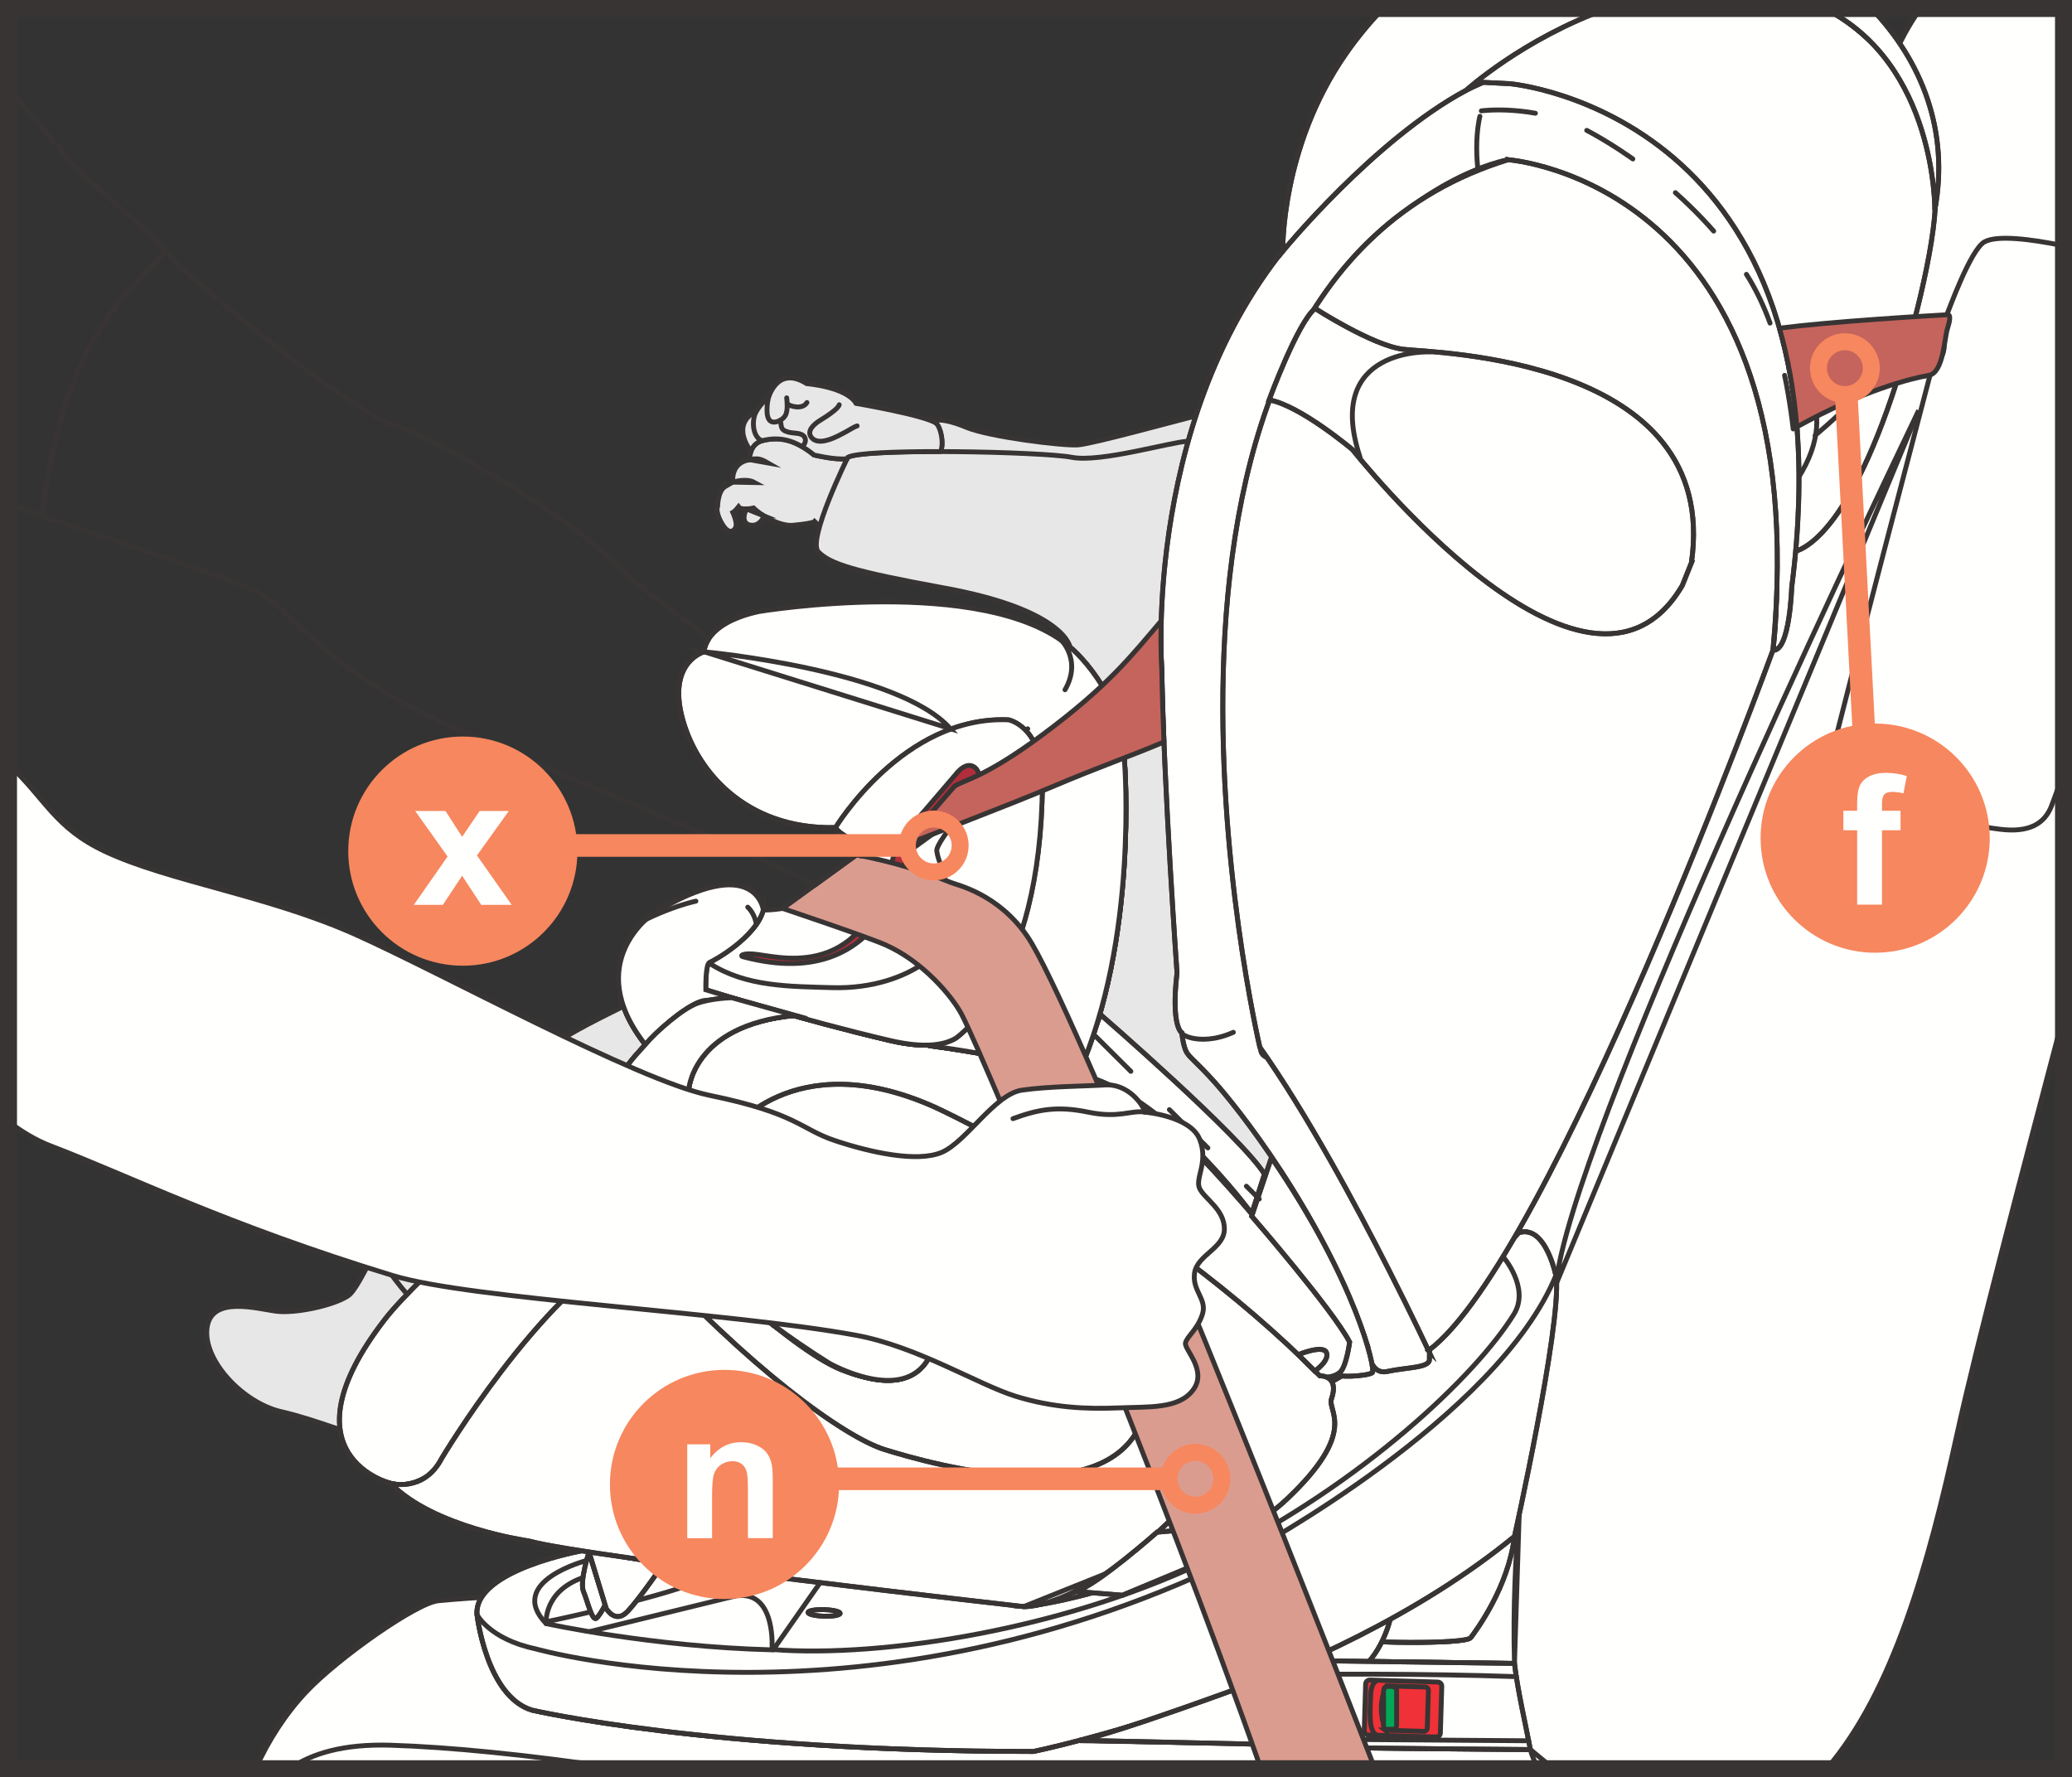 <?xml version="1.0" encoding="UTF-8"?>
<!DOCTYPE svg PUBLIC "-//W3C//DTD SVG 1.1//EN" "http://www.w3.org/Graphics/SVG/1.1/DTD/svg11.dtd">
<!-- Creator: CorelDRAW 2017 -->
<svg xmlns="http://www.w3.org/2000/svg" xml:space="preserve" width="32.306mm" height="27.709mm" version="1.1" style="shape-rendering:geometricPrecision; text-rendering:geometricPrecision; image-rendering:optimizeQuality; fill-rule:evenodd; clip-rule:evenodd"
viewBox="0 0 985.32 845.13"
 xmlns:xlink="http://www.w3.org/1999/xlink">
 <rect x="0" y="0" width="985.32" height="845.13" fill="#333333" stroke="none"/>
 <defs>
  <style type="text/css">
   <![CDATA[
    .str5 {stroke:#383434;stroke-width:8.07;stroke-miterlimit:4}
    .str7 {stroke:#F7875E;stroke-width:8.07;stroke-miterlimit:4}
    .str6 {stroke:#F7875E;stroke-width:10.76;stroke-miterlimit:4}
    .str1 {stroke:#383434;stroke-width:2.32;stroke-miterlimit:10}
    .str0 {stroke:#383434;stroke-width:2.32;stroke-linecap:round;stroke-miterlimit:10}
    .str4 {stroke:#383434;stroke-width:2.32;stroke-linecap:round;stroke-linejoin:round;stroke-miterlimit:10}
    .str3 {stroke:#383434;stroke-width:2.32;stroke-linecap:round;stroke-linejoin:round;stroke-miterlimit:4}
    .str2 {stroke:#383434;stroke-width:2.32;stroke-linecap:round;stroke-miterlimit:10;stroke-dasharray:25.821 25.821}
    .fil1 {fill:none;fill-rule:nonzero}
    .fil0 {fill:#FFFFFE;fill-rule:nonzero}
    .fil2 {fill:#E8E7E8;fill-rule:nonzero}
    .fil8 {fill:#F7875E;fill-rule:nonzero}
    .fil3 {fill:#F03137;fill-rule:nonzero}
    .fil6 {fill:#DB9C90;fill-rule:nonzero}
    .fil7 {fill:#C5645C;fill-rule:nonzero}
    .fil5 {fill:#B22D3B;fill-rule:nonzero}
    .fil4 {fill:#00A858;fill-rule:nonzero}
   ]]>
  </style>
 </defs>
 <g id="Слой_x0020_1">
  <path class="fil0" d="M930.59 682.24c9.74,-44.48 30.96,-124.23 50.7,-199.45l0 -478.76 -67.98 0c-6.43,9.04 -10.06,17.01 -10.06,17.01 15,22.42 22.03,49.29 16.54,78.71 -1.59,24.25 -12.26,64.21 -20.36,88.17 -21.4,63.42 -40.98,72.85 -46.19,74.26 -0.48,5.24 -0.95,11.57 -1.66,17.05 0,0 -0.91,30.65 -8.9,29.97 0,0 -65.34,179.35 -121.56,276.92l0.62 0.11c13.13,-4.25 17.92,21.43 17.92,21.43 2.07,24.21 -19.93,122.93 -19.93,122.93 -2.86,24.21 -18.25,44.79 -20.78,48.18 -1.67,2.24 -25.93,2.58 -42.31,1.97 -1.52,3.08 -3.52,6.37 -6.1,9.32l69.19 0.95c1.47,12.69 5.35,29.4 7.58,40.97 -25.38,-0.16 -56.61,-0.49 -77.76,-0.74l0 -0.01 3.83 9.86 215.29 0c31.4,-36.59 48.27,-96.55 61.91,-158.85z"/>
  <path class="fil1 str0" d="M930.59 682.24c9.74,-44.48 30.96,-124.23 50.7,-199.45m-67.98 -478.76c-6.43,9.04 -10.06,17.01 -10.06,17.01 15,22.42 22.03,49.29 16.54,78.71 -1.59,24.25 -12.26,64.21 -20.36,88.17 -21.4,63.42 -40.98,72.85 -46.19,74.26 -0.48,5.24 -0.95,11.57 -1.66,17.05 0,0 -0.91,30.65 -8.9,29.97 0,0 -65.34,179.35 -121.56,276.92l0.62 0.11c13.13,-4.25 17.92,21.43 17.92,21.43 2.07,24.21 -19.93,122.93 -19.93,122.93 -2.86,24.21 -18.25,44.79 -20.78,48.18 -1.67,2.24 -25.93,2.58 -42.31,1.97 -1.52,3.08 -3.52,6.37 -6.1,9.32l69.19 0.95c1.47,12.69 5.35,29.4 7.58,40.97 -25.38,-0.16 -56.61,-0.49 -77.76,-0.74l0 -0.01 3.83 9.86m215.29 0c31.4,-36.59 48.27,-96.55 61.91,-158.85"/>
  <path class="fil0" d="M975.62 383.13c1.09,-2.85 3.06,-8.24 5.67,-15.54l0 -250.71c-16.24,-3.36 -31.8,-5.11 -37.62,-1.84 -6.64,3.73 -17.15,32.98 -17.84,34.64 0,0 1.87,0.16 -0.7,8.06 -1.52,4.62 1.56,12.43 -5.49,13.68 0,0 -46.1,175.74 -48.6,187.7 -2.49,11.98 -0.55,20.28 16.12,24.02 16.67,3.73 50.28,9.54 63.98,11.2 13.7,1.67 21.16,-2.49 24.49,-11.2z"/>
  <path class="fil1 str0" d="M975.62 383.13c1.09,-2.85 3.06,-8.24 5.67,-15.54m0 -250.71c-16.24,-3.36 -31.8,-5.11 -37.62,-1.84 -6.64,3.73 -17.15,32.98 -17.84,34.64 0,0 1.87,0.16 -0.7,8.06 -1.52,4.62 1.56,12.43 -5.49,13.68 0,0 -46.1,175.74 -48.6,187.7 -2.49,11.98 -0.55,20.28 16.12,24.02 16.67,3.73 50.28,9.54 63.98,11.2 13.7,1.67 21.16,-2.49 24.49,-11.2"/>
  <path class="fil0" d="M599.88 841.09c-1.38,-3.93 -2.8,-7.92 -4.24,-11.95l-81.27 -1.35 -0.12 -0.43c-14.25,3.76 -22.8,5.51 -22.8,5.51 -154.64,0.02 -238.56,-19.67 -238.56,-19.67 -21.63,-6.68 -26.04,-45.36 -26.04,-45.36 -0.23,-2.96 0.57,-5.69 2.12,-8.2 0,0 -10.18,0.55 -20.55,1.57 -10.38,1.02 -47.7,27.32 -62.77,43.29 -9.67,10.23 -17.92,22.88 -24.07,36.59l478.3 0z"/>
  <path class="fil1 str0" d="M599.88 841.09c-1.38,-3.93 -2.8,-7.92 -4.24,-11.95l-81.27 -1.35 -0.12 -0.43c-14.25,3.76 -22.8,5.51 -22.8,5.51 -154.64,0.02 -238.56,-19.67 -238.56,-19.67 -21.63,-6.68 -26.04,-45.36 -26.04,-45.36 -0.23,-2.96 0.57,-5.69 2.12,-8.2 0,0 -10.18,0.55 -20.55,1.57 -10.38,1.02 -47.7,27.32 -62.77,43.29 -9.67,10.23 -17.92,22.88 -24.07,36.59"/>
  <path class="fil0 str0" d="M912.41 195.16c-31.05,64.7 -165.61,347.62 -172.52,415.76l172.52 -415.76z"/>
  <path class="fil0 str0" d="M720.2 791.01c-0.74,-26.04 0.54,-51.68 2.25,-71.35l-2.25 71.35z"/>
  <path class="fil0" d="M727.77 831.98c0.56,2.48 1.87,5.62 3.82,9.11l7.18 0 -11 -9.11z"/>
  <path class="fil1 str0" d="M727.77 831.98c0.56,2.48 1.87,5.62 3.82,9.11m7.18 0l-11 -9.11"/>
  <path class="fil0" d="M137.64 841.09c10.79,-7.32 25.77,-11.87 48.13,-11.18 27.38,0.83 65.74,4.55 109.73,11.18l-157.85 0zm559.46 0c5.64,-1.75 11.67,-1.61 17.4,0l-17.4 0z"/>
  <path class="fil1 str0" d="M137.64 841.09c10.79,-7.32 25.77,-11.87 48.13,-11.18 27.38,0.83 65.74,4.55 109.73,11.18m401.6 0c5.64,-1.75 11.67,-1.61 17.4,0"/>
  <path class="fil2" d="M447.29 214.74c1.78,-4.17 -0.26,-11.8 -2.28,-13.58 -2.03,-1.78 3.55,-2.54 14.47,2.03 10.93,4.57 45.99,8.89 53.1,8.38 7.11,-0.5 47.62,-11.73 56.08,-13.74 8.45,-2.01 9.97,16.9 9.97,16.9 0,0 -133.88,15.63 -137.18,11.83 -3.3,-3.81 5.84,-11.83 5.84,-11.83z"/>
  <path class="fil1 str0" d="M447.29 214.74c1.78,-4.17 -0.26,-11.8 -2.28,-13.58 -2.03,-1.78 3.55,-2.54 14.47,2.03 10.93,4.57 45.99,8.89 53.1,8.38 7.11,-0.5 47.62,-11.73 56.08,-13.74 8.45,-2.01 9.97,16.9 9.97,16.9 0,0 -133.88,15.63 -137.18,11.83 -3.3,-3.81 5.84,-11.83 5.84,-11.83z"/>
  <path class="fil2 str0" d="M402.82 218.17c-6.04,0.59 -15.69,-1.8 -15.69,-1.8 -9.56,-7.72 -16.83,-8.63 -24.22,-6.92 -6.96,1.6 -6.35,9.16 -6.35,9.16 -9.38,1.41 -8.09,10.66 -8.09,10.66l-3.58 2.07c-3.58,2.06 -3.64,9.46 -3.64,9.46 -1.13,2.82 1.8,8.32 3.55,10.31 2.52,2.86 4.49,1.13 5.08,-0.46 0.83,-2.19 -1.39,-6.96 -1.39,-6.96 1.12,-0.6 2.73,-2.69 2.73,-2.69 0.69,0.93 2.29,1.11 3.8,1.04 -1.8,3.18 -1.75,6.78 1.33,7.56 3.96,1 6.04,-2.3 6.6,-3.33l0.28 -0.93c4.64,2.97 10.23,4.79 13.72,4.47 5.93,-0.56 9.96,-1.25 10.42,-1.83l2.39 2.33 13.05 -32.14z"/>
  <path class="fil2" d="M403.16 217.46c7.68,-4.48 92.85,-2.67 106.47,0 13.62,2.67 46.96,-7.3 55.38,-7.65 8.42,-0.35 14.36,52.62 14.36,52.62 9.46,7.97 46.9,306.42 27.57,311.4 -19.34,4.97 -155.81,-23.76 -199.25,-20.69 -62.62,4.41 -105.85,25.82 -139.36,44.6 -21.56,12.07 -39.09,28.33 -51.2,40.25 -4.54,-2.46 -28.77,-24.37 -38.35,-43.68l0 0c7.77,-14.87 18.8,-35.25 35.37,-55.29 29.58,-35.81 64.34,-51.38 82.32,-60.47 0,0 164.05,-20.75 190.35,-39.19 26.29,-18.44 25.99,-124.31 22.02,-131.58 0,0 -2.31,-17.68 -59.94,-28.19 -43.87,-8.01 -54.27,-11.58 -59.74,-17.15 -5.47,-5.57 13.99,-44.96 13.99,-44.96z"/>
  <path class="fil1 str0" d="M403.16 217.46c7.68,-4.48 92.85,-2.67 106.47,0 13.62,2.67 46.96,-7.3 55.38,-7.65 8.42,-0.35 14.36,52.62 14.36,52.62 9.46,7.97 46.9,306.42 27.57,311.4 -19.34,4.97 -155.81,-23.76 -199.25,-20.69 -62.62,4.41 -105.85,25.82 -139.36,44.6 -21.56,12.07 -39.09,28.33 -51.2,40.25 -4.54,-2.46 -28.77,-24.37 -38.35,-43.68l0 0c7.77,-14.87 18.8,-35.25 35.37,-55.29 29.58,-35.81 64.34,-51.38 82.32,-60.47 0,0 164.05,-20.75 190.35,-39.19 26.29,-18.44 25.99,-124.31 22.02,-131.58 0,0 -2.31,-17.68 -59.94,-28.19 -43.87,-8.01 -54.27,-11.58 -59.74,-17.15 -5.47,-5.57 13.99,-44.96 13.99,-44.96z"/>
  <path class="fil2" d="M445.01 201.16c2.24,1.51 4.07,9.41 2.28,13.58l0.41 0c-21.53,-0.05 -41.04,0.69 -44.54,2.72l-0.34 0.71c-6.04,0.59 -15.7,-1.81 -15.7,-1.81 -9.55,-7.7 -16.82,-8.62 -24.21,-6.92 -3.48,0.81 -5.07,3.1 -5.79,5.18 0,0 -10.29,-12.6 2.59,-19.14 0,0 3.28,-5.38 5.44,-5.38 0,0 3.89,-16.81 18.49,-7.66 0,0 18.78,1.48 23.48,9.39 0,0 32.28,5.54 37.89,9.32z"/>
  <path class="fil1 str0" d="M445.01 201.16c2.24,1.51 4.07,9.41 2.28,13.58l0.41 0c-21.53,-0.05 -41.04,0.69 -44.54,2.72l-0.34 0.71c-6.04,0.59 -15.7,-1.81 -15.7,-1.81 -9.55,-7.7 -16.82,-8.62 -24.21,-6.92 -3.48,0.81 -5.07,3.1 -5.79,5.18 0,0 -10.29,-12.6 2.59,-19.14 0,0 3.28,-5.38 5.44,-5.38 0,0 3.89,-16.81 18.49,-7.66 0,0 18.78,1.48 23.48,9.39 0,0 32.28,5.54 37.89,9.32z"/>
  <path class="fil2" d="M217.14 637.98c-6.72,6.61 -11.77,11.89 -14.91,14.37 -8.82,6.98 -21.27,29.34 -28.54,29.86 -7.26,0.52 -21.79,-6.75 -39.95,-10.9 -18.16,-4.14 -37.36,-24.39 -35.28,-39.95 2.06,-15.57 24.38,-8.82 33.21,-7.79 8.82,1.04 26.47,-2.6 33.73,-7.27 3.2,-2.06 7.3,-10.34 13.41,-22.02 9.59,19.32 33.81,41.23 38.35,43.69z"/>
  <path class="fil1 str0" d="M217.14 637.98c-6.72,6.61 -11.77,11.89 -14.91,14.37 -8.82,6.98 -21.27,29.34 -28.54,29.86 -7.26,0.52 -21.79,-6.75 -39.95,-10.9 -18.16,-4.14 -37.36,-24.39 -35.28,-39.95 2.06,-15.57 24.38,-8.82 33.21,-7.79 8.82,1.04 26.47,-2.6 33.73,-7.27 3.2,-2.06 7.3,-10.34 13.41,-22.02 9.59,19.32 33.81,41.23 38.35,43.69z"/>
  <path class="fil0 str0" d="M348.47 229.27c3.83,-1.09 7.77,-1.3 10.47,0.2l-10.47 -0.2z"/>
  <path class="fil0 str0" d="M356.55 218.61c3.7,-0.96 5.4,-0.31 8.61,1.54l-8.61 -1.54z"/>
  <path class="fil2 str0" d="M363.24 245.33c-1.88,-1.2 -3.6,-2.52 -4.91,-3.77 0,0 -1.59,0.4 -3.3,0.48l8.21 3.29z"/>
  <path class="fil1 str0" d="M365.16 190.11c-0.55,3.71 -1.29,10.63 2.91,10.63 1.95,0 4.61,-1.49 5.52,-3.42 1.06,-2.24 0.77,-6.02 0.51,-8.14"/>
  <path class="fil1 str0" d="M374.34 192.04c1.32,1.16 7.3,2.95 9.39,-0.63"/>
  <path class="fil1 str0" d="M359.71 195.49c-2.52,4.38 -1.79,12.47 2.67,14.11"/>
  <path class="fil1 str0" d="M370.97 199.89c0.94,2.57 -0.35,4.45 3.87,5.59 2.49,0.67 5.63,0.27 7.19,1.69 1.71,1.55 0.98,3.82 -0.56,5.25"/>
  <path class="fil1 str0" d="M399.08 192.47c-0.44,1.91 -6.13,5.64 -9.06,7.41 -2.92,1.78 -6.49,4.98 -4.26,7.99 2.22,3.02 7.01,2.31 12.88,-0.63 5.85,-2.92 6.83,-4 8.96,-4.71"/>
  <path class="fil0 str1" d="M642.25 779.14c0.28,2.09 54.64,3.03 57.17,-0.37 2.53,-3.39 17.92,-23.97 20.78,-48.18 2.86,-24.2 -81.82,20.09 -77.95,48.55z"/>
  <path class="fil1 str0" d="M642.25 779.14c0.28,2.09 54.64,3.03 57.17,-0.37 2.53,-3.39 17.92,-23.97 20.78,-48.18 2.86,-24.2 -81.82,20.09 -77.95,48.55z"/>
  <path class="fil0 str1" d="M597.98 799.49c0,0 17.51,13.36 46.08,-3.53 13.03,-7.7 17.12,-26.26 17.12,-26.26 0,0 -55.51,28.43 -63.2,29.8z"/>
  <path class="fil1 str0" d="M597.98 799.49c0,0 17.51,13.36 46.08,-3.53 13.03,-7.7 17.12,-26.26 17.12,-26.26 0,0 -55.51,28.43 -63.2,29.8z"/>
  <path class="fil0 str1" d="M277.45 737.32c0,0 -52.28,9.11 -50.6,30.53 0,0 4.42,38.68 26.04,45.36 0,0 83.92,19.69 238.56,19.67 0,0 138.76,-28.35 228.75,-102.28 0,0 21.99,-98.72 19.93,-122.93 0,0 -4.8,-25.68 -17.94,-21.44 0,0 -74.07,85.55 -178.2,104.72 -158.85,29.26 -266.54,46.36 -266.54,46.36z"/>
  <path class="fil1 str0" d="M277.45 737.32c0,0 -52.28,9.11 -50.6,30.53 0,0 4.42,38.68 26.04,45.36 0,0 83.92,19.69 238.56,19.67 0,0 138.76,-28.35 228.75,-102.28 0,0 21.99,-98.72 19.93,-122.93 0,0 -4.8,-25.68 -17.94,-21.44 0,0 -74.07,85.55 -178.2,104.72 -158.85,29.26 -266.54,46.36 -266.54,46.36z"/>
  <path class="fil1 str0" d="M226.85 767.85c0,0 5.87,11.59 27.78,16.22 0,0 157.85,45.36 340.03,-46.52 0,0 117.59,-63.34 145.25,-131.1"/>
  <path class="fil1 str0" d="M714.88 597.72c0,0 12.75,14.74 5.08,27.17 -18.23,29.5 -72.11,80.36 -141.31,114.94 -70.42,35.18 -159.76,48.57 -210.9,44.61l22.07 -31.55"/>
  <path class="fil1 str0" d="M259.69 772.08c0,0 -1.36,-15.09 17.1,-21.72"/>
  <line class="fil1 str0" x1="280.68" y1="775.81" x2="350.53" y2= "758.73" />
  <path class="fil0 str1" d="M399.5 767.23c-0.02,0.86 -3.45,1.45 -7.66,1.33 -4.21,-0.13 -7.6,-0.92 -7.56,-1.79 0.02,-0.86 3.45,-1.46 7.66,-1.33 4.2,0.13 7.59,0.92 7.56,1.79z"/>
  <path class="fil1 str0" d="M399.5 767.23c-0.02,0.86 -3.45,1.45 -7.66,1.33 -4.21,-0.13 -7.6,-0.92 -7.56,-1.79 0.02,-0.86 3.45,-1.46 7.66,-1.33 4.2,0.13 7.59,0.92 7.56,1.79z"/>
  <path class="fil0 str1" d="M513.46 827.58l106.35 2.32c0,0 -8.96,-15.45 -3.7,-29.51l-18.13 -0.9c0,0 -69.31,25.7 -84.52,28.09z"/>
  <path class="fil1 str0" d="M513.46 827.58l106.35 2.32c0,0 -8.96,-15.45 -3.7,-29.51l-18.13 -0.9c0,0 -69.31,25.7 -84.52,28.09z"/>
  <path class="fil1 str0" d="M279.16 742.01c0,0 -38.84,9.99 -19.47,30.06 0,0 50.1,11.04 107.42,12.49 0,0 2.11,-27.46 -15.92,-25.77 -2.74,0.25 0.91,-10.08 0.91,-10.08"/>
  <path class="fil1 str0" d="M260.41 771.08c0,0 72.22,-15.01 81.53,-24.13"/>
  <path class="fil0" d="M280.04 738.2c0,0 -4.56,14.04 -2.55,18.69 2,4.66 4.14,14.82 6.36,12.43 2.21,-2.37 4.02,-6.44 4.02,-6.44l-7.83 -24.67z"/>
  <path class="fil1 str1" d="M280.04 738.2c0,0 -4.56,14.04 -2.55,18.69 2,4.66 4.14,14.82 6.36,12.43 2.21,-2.37 4.02,-6.44 4.02,-6.44l-7.83 -24.67z"/>
  <path class="fil1 str0" d="M280.04 738.2c0,0 -4.56,14.04 -2.55,18.69 2,4.66 4.14,14.82 6.36,12.43 2.21,-2.37 4.02,-6.44 4.02,-6.44l-7.83 -24.67z"/>
  <path class="fil0" d="M279.9 737.38l8.36 27.49c0,0 4.36,7.78 10.37,1.23 6.01,-6.55 16.89,-22.46 16.89,-22.46l-35.62 -6.26z"/>
  <path class="fil1 str1" d="M279.9 737.38l8.36 27.49c0,0 4.36,7.78 10.37,1.23 6.01,-6.55 16.89,-22.46 16.89,-22.46l-35.62 -6.26z"/>
  <path class="fil1 str0" d="M279.9 737.38l8.36 27.49c0,0 4.36,7.78 10.37,1.23 6.01,-6.55 16.89,-22.46 16.89,-22.46l-35.62 -6.26z"/>
  <path class="fil0" d="M852.35 262.43c0,0 22.53,-0.4 47.54,-74.51 8.74,-25.88 20.47,-70.41 20.56,-93.67 0.09,-23.26 -4.71,-46.98 -26.08,-69.67 -6.98,-7.41 -15.47,-14.77 -26.34,-20.55l-114.18 0c-10.36,3.79 -29.55,13.6 -56.6,38.88 0,0 12.94,-1.8 34.23,3.13 21.28,4.92 79.85,42.79 95.01,68.36 15.15,25.55 19.23,53.23 23.3,80.91 4.07,27.67 2.58,67.12 2.58,67.12z"/>
  <path class="fil1 str1" d="M852.35 262.43c0,0 22.53,-0.4 47.54,-74.51 8.74,-25.88 20.47,-70.41 20.56,-93.67 0.09,-23.26 -4.71,-46.98 -26.08,-69.67 -6.98,-7.41 -15.47,-14.77 -26.34,-20.55m-114.18 0c-10.36,3.79 -29.55,13.6 -56.6,38.88 0,0 12.94,-1.8 34.23,3.13 21.28,4.92 79.85,42.79 95.01,68.36 15.15,25.55 19.23,53.23 23.3,80.91 4.07,27.67 2.58,67.12 2.58,67.12"/>
  <path class="fil1 str0" d="M852.35 262.43c0,0 22.53,-0.4 47.54,-74.51 8.74,-25.88 20.47,-70.41 20.56,-93.67 0.09,-23.26 -4.71,-46.98 -26.08,-69.67 -6.98,-7.41 -15.47,-14.77 -26.34,-20.55m-114.18 0c-10.36,3.79 -29.55,13.6 -56.6,38.88 0,0 12.94,-1.8 34.23,3.13 21.28,4.92 79.85,42.79 95.01,68.36 15.15,25.55 19.23,53.23 23.3,80.91 4.07,27.67 2.58,67.12 2.58,67.12"/>
  <path class="fil1 str0" d="M849.56 171.42c0,0 28.48,20.14 5.36,56.19"/>
  <path class="fil1 str0" d="M863.19 207.03c0,0 37.02,-30.12 47.95,-57.35"/>
  <path class="fil0 str1" d="M717.14 75.97c152.81,35.26 126,233.23 126,233.23 7.98,0.69 8.9,-29.97 8.9,-29.97 28.97,-225.04 -133.86,-239.41 -133.86,-239.41l-12.83 -0.66c-6.32,2.92 -36.16,13.95 -87.03,70.34 -75.44,83.56 -65.84,208.81 -65.84,208.81 0.97,56.51 7.24,144.3 7.24,144.3 -2.99,25.71 2.26,28.53 2.26,28.53 0,0 0.69,6.69 2.39,9.41 1.69,2.72 4.75,4.6 13.35,14.18 8.61,9.6 51.53,61.58 72.74,125.8 0,0 0.39,13.6 9.34,11.64 8.95,-1.96 19.85,-1.63 19.95,-5.58 0.85,-34.76 -15.84,-82.12 -29.11,-148.58 -2.43,-12.15 -48.52,15.06 -51.11,1.37 -73.85,-390.24 117.61,-423.39 117.61,-423.39z"/>
  <path class="fil1 str0" d="M717.14 75.97c152.81,35.26 126,233.23 126,233.23 7.98,0.69 8.9,-29.97 8.9,-29.97 28.97,-225.04 -133.86,-239.41 -133.86,-239.41l-12.83 -0.66c-6.32,2.92 -36.16,13.95 -87.03,70.34 -75.44,83.56 -65.84,208.81 -65.84,208.81 0.97,56.51 7.24,144.3 7.24,144.3 -2.99,25.71 2.26,28.53 2.26,28.53 0,0 0.69,6.69 2.39,9.41 1.69,2.72 4.75,4.6 13.35,14.18 8.61,9.6 51.53,61.58 72.74,125.8 0,0 0.39,13.6 9.34,11.64 8.95,-1.96 19.85,-1.63 19.95,-5.58 0.85,-34.76 -15.84,-82.12 -29.11,-148.58 -2.43,-12.15 -48.52,15.06 -51.11,1.37 -73.85,-390.24 117.61,-423.39 117.61,-423.39z"/>
  <path class="fil0 str1" d="M325.19 496.79c0,0 -27.76,109.38 111.38,145.08 0,0 23.77,3.77 35.98,-15.46 12.21,-19.23 3.55,-6.01 3.55,-6.01 0,0 -88.93,-46.44 -108.85,-66.01 -19.93,-19.58 -16.66,-16.43 -16.66,-16.43 0,0 36.72,-20.02 55.93,-17 19.2,3.02 57.37,16.41 89.2,36.96 31.85,20.55 129.37,96.63 129.37,96.63 0,0 9.73,2.44 13.89,-3.86 4.18,-6.3 5.9,-12.68 -3.26,-23.98 -9.16,-11.3 -61.03,-78.36 -90.38,-100.05 -29.37,-21.7 -180.2,-106.34 -220.15,-29.86z"/>
  <path class="fil1 str0" d="M325.19 496.79c0,0 -27.76,109.38 111.38,145.08 0,0 23.77,3.77 35.98,-15.46 12.21,-19.23 3.55,-6.01 3.55,-6.01 0,0 -88.93,-46.44 -108.85,-66.01 -19.93,-19.58 -16.66,-16.43 -16.66,-16.43 0,0 36.72,-20.02 55.93,-17 19.2,3.02 57.37,16.41 89.2,36.96 31.85,20.55 129.37,96.63 129.37,96.63 0,0 9.73,2.44 13.89,-3.86 4.18,-6.3 5.9,-12.68 -3.26,-23.98 -9.16,-11.3 -61.03,-78.36 -90.38,-100.05 -29.37,-21.7 -180.2,-106.34 -220.15,-29.86z"/>
  <path class="fil0 str1" d="M185.77 705.39c0,0 -52.83,-13.05 -2.88,-77.84 17.38,-22.53 79.38,-74.48 106.5,-100.91 0,0 22.08,49.95 27.75,55.02 5.66,5.07 2.32,4.04 2.32,4.04 0,0 -12,2.1 -25.76,11.79 -13.76,9.68 -77.53,94.73 -86.94,102.1 -9.42,7.37 -16.73,6.84 -20.99,5.8z"/>
  <path class="fil1 str0" d="M185.77 705.39c0,0 -52.83,-13.05 -2.88,-77.84 17.38,-22.53 79.38,-74.48 106.5,-100.91 0,0 22.08,49.95 27.75,55.02 5.66,5.07 2.32,4.04 2.32,4.04 0,0 -12,2.1 -25.76,11.79 -13.76,9.68 -77.53,94.73 -86.94,102.1 -9.42,7.37 -16.73,6.84 -20.99,5.8z"/>
  <path class="fil0" d="M920.1 99.83c6.96,-37.31 -6.01,-70.64 -30.17,-95.81l-22.34 0c53.31,26.39 52.51,95.81 52.51,95.81zm-262.33 -95.81c-6.23,6.44 -12.15,13.54 -17.66,21.43 -31.19,44.62 -30.1,94.01 -30.1,94.01 0,0 43.38,-52.95 87.22,-76.54 0,0 27.1,-24.56 67.26,-38.89l-106.72 0z"/>
  <path class="fil1 str1" d="M920.1 99.83c6.96,-37.31 -6.01,-70.64 -30.17,-95.81m-232.16 0c-6.23,6.44 -12.15,13.54 -17.66,21.43 -31.19,44.62 -30.1,94.01 -30.1,94.01 0,0 43.38,-52.95 87.22,-76.54 0,0 27.1,-24.56 67.26,-38.89m103.1 0c53.31,26.39 52.51,95.81 52.51,95.81"/>
  <path class="fil1 str0" d="M920.1 99.83c6.96,-37.31 -6.01,-70.64 -30.17,-95.81m-232.16 0c-6.23,6.44 -12.15,13.54 -17.66,21.43 -31.19,44.62 -30.1,94.01 -30.1,94.01 0,0 43.38,-52.95 87.22,-76.54 0,0 27.1,-24.56 67.26,-38.89m103.1 0c53.31,26.39 52.51,95.81 52.51,95.81"/>
  <path class="fil0 str1" d="M679.3 642.27c0,0 -7.38,-15.85 -18.75,-38.2 -15.8,-31.13 -39.34,-74.86 -61.44,-106.06 0,0 -84.88,-359.66 118.02,-422.05 0,0 147.18,10.19 125.98,233.23 0,0 -105.61,289.9 -163.82,333.07z"/>
  <path class="fil1 str0" d="M679.3 642.27c0,0 -7.38,-15.85 -18.75,-38.2 -15.8,-31.13 -39.34,-74.86 -61.44,-106.06 0,0 -84.88,-359.66 118.02,-422.05 0,0 147.18,10.19 125.98,233.23 0,0 -105.61,289.9 -163.82,333.07z"/>
  <path class="fil0" d="M804.35 267.58c14.04,-97.86 -122.42,-99.72 -137.04,-101.48 -14.62,-1.78 -41.92,-19.4 -41.92,-19.4 -8.27,6.5 -21.87,43.47 -21.87,43.47 14.73,2.6 39.68,23.68 39.68,23.68 0,0 111.47,141.68 156.8,64.6l4.36 -10.87z"/>
  <path class="fil1 str1" d="M804.35 267.58c14.04,-97.86 -122.42,-99.72 -137.04,-101.48 -14.62,-1.78 -41.92,-19.4 -41.92,-19.4 -8.27,6.5 -21.87,43.47 -21.87,43.47 14.73,2.6 39.68,23.68 39.68,23.68 0,0 111.47,141.68 156.8,64.6l4.36 -10.87z"/>
  <path class="fil1 str0" d="M804.35 267.58c14.04,-97.86 -122.42,-99.72 -137.04,-101.48 -14.62,-1.78 -41.92,-19.4 -41.92,-19.4 -8.27,6.5 -21.87,43.47 -21.87,43.47 14.73,2.6 39.68,23.68 39.68,23.68 0,0 111.47,141.68 156.8,64.6l4.36 -10.87z"/>
  <path class="fil1 str0" d="M680.24 167.36c0,0 -51.02,-2.61 -33.46,50.11"/>
  <path class="fil0 str1" d="M346.57 539.06c0,0 30.06,-42.88 97.73,-12.69 0,0 102.53,46.49 183.36,127.9 0,0 9.5,-0.48 5.49,11.03 -2.01,5.75 13.01,15.39 -21.33,47.73 -30.26,28.49 -97.64,48.47 -125.03,50.97 0,0 -206.88,-23.34 -235.42,-31.23 0,0 -45.12,-6.24 -65.61,-27.37 0,0 15.78,4.45 24.23,-11.82 0,0 46.11,-77.61 90.59,-101.08 0,0 4.55,1.35 12.25,9.85 7.7,8.5 67.65,72.13 114.97,86.71 0,0 83.7,26.69 115.69,-19.19 0,0 13.97,-26.84 -37.09,-39.38 0,0 -62.43,-11.06 -72.98,-16.58 0,0 -14.38,-0.12 -86.85,-74.85z"/>
  <path class="fil1 str0" d="M346.57 539.06c0,0 30.06,-42.88 97.73,-12.69 0,0 102.53,46.49 183.36,127.9 0,0 9.5,-0.48 5.49,11.03 -2.01,5.75 13.01,15.39 -21.33,47.73 -30.26,28.49 -97.64,48.47 -125.03,50.97 0,0 -206.88,-23.34 -235.42,-31.23 0,0 -45.12,-6.24 -65.61,-27.37 0,0 15.78,4.45 24.23,-11.82 0,0 46.11,-77.61 90.59,-101.08 0,0 4.55,1.35 12.25,9.85 7.7,8.5 67.65,72.13 114.97,86.71 0,0 83.7,26.69 115.69,-19.19 0,0 13.97,-26.84 -37.09,-39.38 0,0 -62.43,-11.06 -72.98,-16.58 0,0 -14.38,-0.12 -86.85,-74.85z"/>
  <path class="fil0 str1" d="M546.19 659.23c0.95,-30.28 -78.47,-35.42 -78.47,-35.42 -12.83,19.52 -25.5,13.32 -25.5,13.32 -2.47,30.44 -39.94,15.04 -39.94,15.04 -24.25,-8.08 -74.21,-57.33 -80.78,-62.74 -6.58,-5.39 -8.4,-5.76 -14.33,-1.96 -5.93,3.81 -1.16,7.93 -1.16,7.93 49.52,54.58 95.45,88.03 114.82,93.97 19.36,5.94 123.25,37.25 125.37,-30.15z"/>
  <path class="fil1 str0" d="M546.19 659.23c0.95,-30.28 -78.47,-35.42 -78.47,-35.42 -12.83,19.52 -25.5,13.32 -25.5,13.32 -2.47,30.44 -39.94,15.04 -39.94,15.04 -24.25,-8.08 -74.21,-57.33 -80.78,-62.74 -6.58,-5.39 -8.4,-5.76 -14.33,-1.96 -5.93,3.81 -1.16,7.93 -1.16,7.93 49.52,54.58 95.45,88.03 114.82,93.97 19.36,5.94 123.25,37.25 125.37,-30.15z"/>
  <path class="fil0 str1" d="M523.38 482.51c0,0 66.55,57.71 77.94,75.81l-6.07 18.8c0,0 -42.94,-58.85 -82.62,-66.15 -1.08,-0.2 10.75,-28.46 10.75,-28.46z"/>
  <path class="fil1 str0" d="M523.38 482.51c0,0 66.55,57.71 77.94,75.81l-6.07 18.8c0,0 -42.94,-58.85 -82.62,-66.15 -1.08,-0.2 10.75,-28.46 10.75,-28.46z"/>
  <path class="fil0 str1" d="M604.63 550.46l-9.4 27.88c0,0 38.68,44.62 46.58,59.88 0,0 -1.6,12.5 -5.04,14.85 -3.43,2.35 14.66,1.36 15.93,-0.44 1.28,-1.81 -7.3,-42.47 -48.07,-102.16z"/>
  <path class="fil1 str0" d="M604.63 550.46l-9.4 27.88c0,0 38.68,44.62 46.58,59.88 0,0 -1.6,12.5 -5.04,14.85 -3.43,2.35 14.66,1.36 15.93,-0.44 1.28,-1.81 -7.3,-42.47 -48.07,-102.16z"/>
  <path class="fil1 str2" d="M561.98 491.13c0.28,2.03 15.4,8.31 34.82,-6.42"/>
  <path class="fil1 str2" d="M702.86 81c0,0 -4.27,-31.05 9.48,-40.44"/>
  <path class="fil1 str2" d="M704.44 52.71c0,0 23.76,-3.21 47.72,8.07 0,0 38.36,18.2 68.72,56.2 15.6,19.53 28.71,43.11 33.6,104.49"/>
  <path class="fil1 str2" d="M221.7 589.21c0,0 54.95,-45.8 70.37,-39.22"/>
  <path class="fil0 str1" d="M268.34 534.27l5.44 12.41 15.35 -11.78c0,0 -1.45,-12.9 6.54,-24.3 0,0 -10.54,4.58 -15.32,10.87 -4.78,6.28 -8.94,12.29 -12.02,12.8z"/>
  <path class="fil1 str0" d="M268.34 534.27l5.44 12.41 15.35 -11.78c0,0 -1.45,-12.9 6.54,-24.3 0,0 -10.54,4.58 -15.32,10.87 -4.78,6.28 -8.94,12.29 -12.02,12.8z"/>
  <line class="fil1 str2" x1="262.98" y1="560.14" x2="275.03" y2= "546.11" />
  <path class="fil1 str2" d="M328.09 521.4c0,0 5.12,14.2 27.35,7.82"/>
  <line class="fil1 str2" x1="519.45" y1="491.27" x2="598.84" y2= "570.18" />
  <path class="fil0" d="M617.38 644.2c0,0 11.86,-4.94 13.41,-0.99 1.56,3.95 -5.55,8.76 -5.55,8.76l-7.86 -7.77z"/>
  <path class="fil1 str1" d="M617.38 644.2c0,0 11.86,-4.94 13.41,-0.99 1.56,3.95 -5.55,8.76 -5.55,8.76l-7.86 -7.77z"/>
  <path class="fil1 str0" d="M617.38 644.2c0,0 11.86,-4.94 13.41,-0.99 1.56,3.95 -5.55,8.76 -5.55,8.76l-7.86 -7.77z"/>
  <path class="fil0 str1" d="M581.75 725.9l15.17 -15.77 -28.81 0.98c-51.23,55.09 -81.31,52.89 -81.31,52.89l94.95 -38.1z"/>
  <path class="fil1 str0" d="M581.75 725.9l15.17 -15.77 -28.81 0.98c-51.23,55.09 -81.31,52.89 -81.31,52.89"/>
  <path class="fil0 str1" d="M511.78 756.81l21.97 1.78 44.9 -18.75 3.1 -13.92 -31.52 2.68c0,0 -27.95,24.73 -38.45,28.22z"/>
  <path class="fil1 str0" d="M511.78 756.81l21.97 1.78 44.9 -18.75 3.1 -13.92 -31.52 2.68c0,0 -27.95,24.73 -38.45,28.22z"/>
  <path class="fil0 str0" d="M455.82 349.66c-27.82,9.52 -58.49,43.89 -58.49,43.89 -43.44,1.01 -67.05,-27.87 -73.22,-53.45 -6.16,-25.59 10.73,-30.15 10.73,-30.15 0,0 -0.27,-13.45 26.12,-19.16 0,0 107.47,-17.86 147.89,16.98 0,0 25.39,20.49 25.93,55.02 0,0 6.67,84.03 -22.14,148.18 0,0 -33.55,-8.84 -70.77,-13.7 -2.5,-0.32 11.61,-3.15 17.14,-14.59 8.65,-17.86 36.86,-78.24 34.47,-103.2 -2.4,-24.96 4.92,-44.39 -37.67,-29.83z"/>
  <path class="fil0" d="M455.82 349.66c-27.82,9.52 -58.49,43.89 -58.49,43.89 -43.44,1.01 -67.05,-27.87 -73.22,-53.45 -6.16,-25.59 10.73,-30.15 10.73,-30.15 0,0 -0.27,-13.45 26.12,-19.16 0,0 107.47,-17.86 147.89,16.98 0,0 25.39,20.49 25.93,55.02 0,0 6.67,84.03 -22.14,148.18 0,0 -33.55,-8.84 -70.77,-13.7 -2.5,-0.32 11.61,-3.15 17.14,-14.59 8.65,-17.86 36.86,-78.24 34.47,-103.2 -2.4,-24.96 4.92,-44.39 -37.67,-29.83z"/>
  <path class="fil1 str0" d="M455.82 349.66c-27.82,9.52 -58.49,43.89 -58.49,43.89 -43.44,1.01 -67.05,-27.87 -73.22,-53.45 -6.16,-25.59 10.73,-30.15 10.73,-30.15 0,0 -0.27,-13.45 26.12,-19.16 0,0 107.47,-17.86 147.89,16.98 0,0 25.39,20.49 25.93,55.02 0,0 6.67,84.03 -22.14,148.18 0,0 -33.55,-8.84 -70.77,-13.7 -2.5,-0.32 11.61,-3.15 17.14,-14.59 8.65,-17.86 36.86,-78.24 34.47,-103.2 -2.4,-24.96 4.92,-44.39 -37.67,-29.83z"/>
  <path class="fil0 str0" d="M495.7 372.82c0.18,-27.43 -16.12,-30.51 -16.12,-30.51 -49.93,-2.17 -82.25,51.24 -82.25,51.24 1.45,3.32 13.65,8.8 13.65,8.8 -11.03,31.49 -47.99,30.4 -47.99,30.4 -3.3,13.35 -22.68,21.65 -25.92,24.92 -3.24,3.26 -1.43,13.04 -1.43,13.04 0,0 45.74,14.36 87.82,24.14 16.52,3.84 25.8,1.97 30.99,-1.11 0,0 40.61,-26.86 41.25,-120.92z"/>
  <path class="fil0" d="M495.7 372.82c0.18,-27.43 -16.12,-30.51 -16.12,-30.51 -49.93,-2.17 -82.25,51.24 -82.25,51.24 1.45,3.32 13.65,8.8 13.65,8.8 -11.03,31.49 -47.99,30.4 -47.99,30.4 -3.3,13.35 -22.68,21.65 -25.92,24.92 -3.24,3.26 -1.43,13.04 -1.43,13.04 0,0 45.74,14.36 87.82,24.14 16.52,3.84 25.8,1.97 30.99,-1.11 0,0 40.61,-26.86 41.25,-120.92z"/>
  <path class="fil1 str0" d="M495.7 372.82c0.18,-27.43 -16.12,-30.51 -16.12,-30.51 -49.93,-2.17 -82.25,51.24 -82.25,51.24 1.45,3.32 13.65,8.8 13.65,8.8 -11.03,31.49 -47.99,30.4 -47.99,30.4 -3.3,13.35 -22.68,21.65 -25.92,24.92 -3.24,3.26 -1.43,13.04 -1.43,13.04 0,0 45.74,14.36 87.82,24.14 16.52,3.84 25.8,1.97 30.99,-1.11 0,0 40.61,-26.86 41.25,-120.92z"/>
  <path class="fil0 str0" d="M363 432.74c0,0 -3.4,-28.02 -52.45,1.72 0,0 -34.39,23.17 -3.67,62.3 0,0 19.6,-20.67 28.89,-21.07 9.28,-0.41 12.24,-1.23 12.24,-1.23l-12.37 -3.77c0,0 -0.26,-12.21 1.8,-13.05 2.07,-0.85 21.71,-11.58 25.56,-24.91z"/>
  <path class="fil0" d="M363 432.74c0,0 -3.4,-28.02 -52.45,1.72 0,0 -34.39,23.17 -3.67,62.3 0,0 19.6,-20.67 28.89,-21.07 9.28,-0.41 12.24,-1.23 12.24,-1.23l-12.37 -3.77c0,0 -0.26,-12.21 1.8,-13.05 2.07,-0.85 21.71,-11.58 25.56,-24.91z"/>
  <path class="fil1 str0" d="M363 432.74c0,0 -3.4,-28.02 -52.45,1.72 0,0 -34.39,23.17 -3.67,62.3 0,0 19.6,-20.67 28.89,-21.07 9.28,-0.41 12.24,-1.23 12.24,-1.23l-12.37 -3.77c0,0 -0.26,-12.21 1.8,-13.05 2.07,-0.85 21.71,-11.58 25.56,-24.91z"/>
  <path class="fil0 str0" d="M334.84 309.95c0,0 92.49,8.59 117.14,36.59l-117.14 -36.59z"/>
  <path class="fil1 str2" d="M504.4 304.12c0,0 12.19,11.51 -0.63,27.85 0,0 -9.7,11.45 -15.17,14.68"/>
  <path class="fil1 str0" d="M409.52 401.8c0,0 14.3,7.79 21.27,0.84 6.98,-6.96 29.26,-32.97 29.26,-32.97 0,0 8.7,-4.92 8.65,3.44 0,0 -23.9,26.95 -23.23,31.55 0.66,4.61 2.2,6.24 3.79,12.86 1.59,6.62 6.7,28.87 -9.96,40.51 -8.92,6.22 -23.85,12.22 -43.75,11.63 -19.88,-0.6 -40.74,-0.35 -57.92,-11.43"/>
  <path class="fil1 str0" d="M446.94 401.05c0,0 -6.38,7.65 -5.85,10.06 0.53,2.4 0.66,17.93 -1.11,23.85 -1.78,5.92 -16.98,34.64 -62.75,34.07"/>
  <path class="fil0" d="M348.01 474.47c0,0 -9.81,0.18 -16.64,2.73 -6.83,2.55 -19.2,13.22 -24.5,19.55 -5.3,6.34 -26.36,24.47 -13.76,55.12 0,0 23.11,47.23 101.2,96.36 0,0 35.2,20.08 47.38,-2.58 0,0 11.48,-15.66 -34.27,-42.06 0,0 -81.17,-55.48 -80.05,-84.46 0,0 0.95,-31.5 50.63,-36.28l-29.98 -8.38z"/>
  <path class="fil1 str1" d="M348.01 474.47c0,0 -9.81,0.18 -16.64,2.73 -6.83,2.55 -19.2,13.22 -24.5,19.55 -5.3,6.34 -26.36,24.47 -13.76,55.12 0,0 23.11,47.23 101.2,96.36 0,0 35.2,20.08 47.38,-2.58 0,0 11.48,-15.66 -34.27,-42.06 0,0 -81.17,-55.48 -80.05,-84.46 0,0 0.95,-31.5 50.63,-36.28l-29.98 -8.38z"/>
  <path class="fil1 str0" d="M348.01 474.47c0,0 -9.81,0.18 -16.64,2.73 -6.83,2.55 -19.2,13.22 -24.5,19.55 -5.3,6.34 -26.36,24.47 -13.76,55.12 0,0 23.11,47.23 101.2,96.36 0,0 35.2,20.08 47.38,-2.58 0,0 11.48,-15.66 -34.27,-42.06 0,0 -81.17,-55.48 -80.05,-84.46 0,0 0.95,-31.5 50.63,-36.28l-29.98 -8.38z"/>
  <path class="fil1 str2" d="M306.75 437.45c0,0 47.58,-24.6 52.92,1.89"/>
  <path class="fil1 str0" d="M338.82 457.44c0,0 59.25,-7.47 76.65,-30.81 0,0 4.89,-4.02 5.67,-20.1"/>
  <path class="fil0 str0" d="M455.82 349.66c-27.82,9.52 -58.49,43.89 -58.49,43.89 -43.44,1.01 -67.05,-27.87 -73.22,-53.45 -6.16,-25.59 10.73,-30.15 10.73,-30.15 0,0 -0.27,-13.45 26.12,-19.16 0,0 107.47,-17.86 147.89,16.98 0,0 25.39,20.49 25.93,55.02 0,0 6.67,84.03 -22.14,148.18 0,0 -33.55,-8.84 -70.77,-13.7 -2.5,-0.32 11.61,-3.15 17.14,-14.59 8.65,-17.86 36.86,-78.24 34.47,-103.2 -2.4,-24.96 4.92,-44.39 -37.67,-29.83z"/>
  <path class="fil0" d="M455.82 349.66c-27.82,9.52 -58.49,43.89 -58.49,43.89 -43.44,1.01 -67.05,-27.87 -73.22,-53.45 -6.16,-25.59 10.73,-30.15 10.73,-30.15 0,0 -0.27,-13.45 26.12,-19.16 0,0 107.47,-17.86 147.89,16.98 0,0 25.39,20.49 25.93,55.02 0,0 6.67,84.03 -22.14,148.18 0,0 -33.55,-8.84 -70.77,-13.7 -2.5,-0.32 11.61,-3.15 17.14,-14.59 8.65,-17.86 36.86,-78.24 34.47,-103.2 -2.4,-24.96 4.92,-44.39 -37.67,-29.83z"/>
  <path class="fil1 str0" d="M455.82 349.66c-27.82,9.52 -58.49,43.89 -58.49,43.89 -43.44,1.01 -67.05,-27.87 -73.22,-53.45 -6.16,-25.59 10.73,-30.15 10.73,-30.15 0,0 -0.27,-13.45 26.12,-19.16 0,0 107.47,-17.86 147.89,16.98 0,0 25.39,20.49 25.93,55.02 0,0 6.67,84.03 -22.14,148.18 0,0 -33.55,-8.84 -70.77,-13.7 -2.5,-0.32 11.61,-3.15 17.14,-14.59 8.65,-17.86 36.86,-78.24 34.47,-103.2 -2.4,-24.96 4.92,-44.39 -37.67,-29.83z"/>
  <path class="fil0 str0" d="M495.7 372.82c0.18,-27.43 -16.12,-30.51 -16.12,-30.51 -49.93,-2.17 -82.25,51.24 -82.25,51.24 1.45,3.32 13.65,8.8 13.65,8.8 -11.03,31.49 -47.99,30.4 -47.99,30.4 -3.3,13.35 -22.68,21.65 -25.92,24.92 -3.24,3.26 -1.43,13.04 -1.43,13.04 0,0 45.74,14.36 87.82,24.14 16.52,3.84 25.8,1.97 30.99,-1.11 0,0 40.61,-26.86 41.25,-120.92z"/>
  <path class="fil0" d="M495.7 372.82c0.18,-27.43 -16.12,-30.51 -16.12,-30.51 -49.93,-2.17 -82.25,51.24 -82.25,51.24 1.45,3.32 13.65,8.8 13.65,8.8 -11.03,31.49 -47.99,30.4 -47.99,30.4 -3.3,13.35 -22.68,21.65 -25.92,24.92 -3.24,3.26 -1.43,13.04 -1.43,13.04 0,0 45.74,14.36 87.82,24.14 16.52,3.84 25.8,1.97 30.99,-1.11 0,0 40.61,-26.86 41.25,-120.92z"/>
  <path class="fil1 str0" d="M495.7 372.82c0.18,-27.43 -16.12,-30.51 -16.12,-30.51 -49.93,-2.17 -82.25,51.24 -82.25,51.24 1.45,3.32 13.65,8.8 13.65,8.8 -11.03,31.49 -47.99,30.4 -47.99,30.4 -3.3,13.35 -22.68,21.65 -25.92,24.92 -3.24,3.26 -1.43,13.04 -1.43,13.04 0,0 45.74,14.36 87.82,24.14 16.52,3.84 25.8,1.97 30.99,-1.11 0,0 40.61,-26.86 41.25,-120.92z"/>
  <path class="fil0 str0" d="M363 432.74c0,0 -3.4,-28.02 -52.45,1.72 0,0 -34.39,23.17 -3.67,62.3 0,0 19.6,-20.67 28.89,-21.07 9.28,-0.41 12.24,-1.23 12.24,-1.23l-12.37 -3.77c0,0 -0.26,-12.21 1.8,-13.05 2.07,-0.85 21.71,-11.58 25.56,-24.91z"/>
  <path class="fil0" d="M363 432.74c0,0 -3.4,-28.02 -52.45,1.72 0,0 -34.39,23.17 -3.67,62.3 0,0 19.6,-20.67 28.89,-21.07 9.28,-0.41 12.24,-1.23 12.24,-1.23l-12.37 -3.77c0,0 -0.26,-12.21 1.8,-13.05 2.07,-0.85 21.71,-11.58 25.56,-24.91z"/>
  <path class="fil1 str0" d="M363 432.74c0,0 -3.4,-28.02 -52.45,1.72 0,0 -34.39,23.17 -3.67,62.3 0,0 19.6,-20.67 28.89,-21.07 9.28,-0.41 12.24,-1.23 12.24,-1.23l-12.37 -3.77c0,0 -0.26,-12.21 1.8,-13.05 2.07,-0.85 21.71,-11.58 25.56,-24.91z"/>
  <path class="fil0 str0" d="M334.84 309.95c0,0 92.49,8.59 117.14,36.59l-117.14 -36.59z"/>
  <path class="fil1 str2" d="M504.4 304.12c0,0 12.19,11.51 -0.63,27.85 0,0 -9.7,11.45 -15.17,14.68"/>
  <path class="fil1 str0" d="M409.52 401.8c0,0 14.3,7.79 21.27,0.84 6.98,-6.96 29.26,-32.97 29.26,-32.97 0,0 8.7,-4.92 8.65,3.44 0,0 -23.9,26.95 -23.23,31.55 0.66,4.61 2.2,6.24 3.79,12.86 1.59,6.62 6.7,28.87 -9.96,40.51 -8.92,6.22 -23.85,12.22 -43.75,11.63 -19.88,-0.6 -40.74,-0.35 -57.92,-11.43"/>
  <path class="fil0" d="M348.01 474.47c0,0 -9.81,0.18 -16.64,2.73 -6.83,2.55 -19.2,13.22 -24.5,19.55 -5.3,6.34 -26.36,24.47 -13.76,55.12 0,0 23.11,47.23 101.2,96.36 0,0 35.2,20.08 47.38,-2.58 0,0 11.48,-15.66 -34.27,-42.06 0,0 -81.17,-55.48 -80.05,-84.46 0,0 0.95,-31.5 50.63,-36.28l-29.98 -8.38z"/>
  <path class="fil1 str1" d="M348.01 474.47c0,0 -9.81,0.18 -16.64,2.73 -6.83,2.55 -19.2,13.22 -24.5,19.55 -5.3,6.34 -26.36,24.47 -13.76,55.12 0,0 23.11,47.23 101.2,96.36 0,0 35.2,20.08 47.38,-2.58 0,0 11.48,-15.66 -34.27,-42.06 0,0 -81.17,-55.48 -80.05,-84.46 0,0 0.95,-31.5 50.63,-36.28l-29.98 -8.38z"/>
  <path class="fil0" d="M348.01 474.47c0,0 -9.81,0.18 -16.64,2.73 -6.83,2.55 -19.2,13.22 -24.5,19.55 -5.3,6.34 -26.36,24.47 -13.76,55.12 0,0 23.11,47.23 101.2,96.36 0,0 35.2,20.08 47.38,-2.58 0,0 11.48,-15.66 -34.27,-42.06 0,0 -81.17,-55.48 -80.05,-84.46 0,0 0.95,-31.5 50.63,-36.28l-29.98 -8.38z"/>
  <path class="fil1 str0" d="M348.01 474.47c0,0 -9.81,0.18 -16.64,2.73 -6.83,2.55 -19.2,13.22 -24.5,19.55 -5.3,6.34 -26.36,24.47 -13.76,55.12 0,0 23.11,47.23 101.2,96.36 0,0 35.2,20.08 47.38,-2.58 0,0 11.48,-15.66 -34.27,-42.06 0,0 -81.17,-55.48 -80.05,-84.46 0,0 0.95,-31.5 50.63,-36.28l-29.98 -8.38z"/>
  <path class="fil1 str2" d="M306.75 437.45c0,0 47.58,-24.6 52.92,1.89"/>
  <path class="fil0 str1" d="M727.77 831.98c-42.72,-0.28 -101.97,-1.03 -101.97,-1.03 0,0 -9.42,-8.94 -7.38,-19.27 2.03,-10.33 -0.22,-16.29 6.2,-21.98l95.58 1.31c1.47,12.69 5.36,29.4 7.58,40.97z"/>
  <path class="fil1 str0" d="M623.56 796.16c0,0 53.49,-0.43 97.49,1.14"/>
  <line class="fil1 str0" x1="624.15" y1="827.04" x2="726.94" y2= "827.8" />
  <path class="fil0 str1" d="M621.57 789.98c-14.61,19.54 -0.46,41.67 -0.46,41.67 0,0 3.78,3.29 5.14,-0.66 0.64,-1.85 -7.97,-6.19 -6.37,-20.59 0,0 1.81,-13.94 5.27,-16.75 3.46,-2.81 -1.27,-6.01 -3.58,-3.67z"/>
  <path class="fil1 str0" d="M633.11 800.65c-0.05,1.67 -1.45,2.99 -3.12,2.94 -1.67,-0.05 -2.99,-1.45 -2.94,-3.12 0.05,-1.67 1.44,-2.99 3.12,-2.94 1.67,0.05 2.99,1.45 2.94,3.12z"/>
  <path class="fil1 str0" d="M632.32 823.24c-0.05,1.68 -1.45,2.99 -3.12,2.94 -1.67,-0.04 -2.99,-1.44 -2.94,-3.12 0.04,-1.67 1.44,-2.98 3.12,-2.94 1.67,0.05 2.98,1.44 2.94,3.12z"/>
  <path class="fil3" d="M684.96 824.12c-0.03,1.09 -0.94,1.94 -2.02,1.9l-32.27 -0.97c-1.09,-0.03 -1.94,-0.94 -1.91,-2.03l0.66 -22.21c0.04,-1.08 0.95,-1.94 2.03,-1.9l32.27 0.97c1.08,0.03 1.94,0.94 1.9,2.02l-0.66 22.21z"/>
  <path class="fil1 str0" d="M684.96 824.12c-0.03,1.09 -0.94,1.94 -2.02,1.9l-32.27 -0.97c-1.09,-0.03 -1.94,-0.94 -1.91,-2.03l0.66 -22.21c0.04,-1.08 0.95,-1.94 2.03,-1.9l32.27 0.97c1.08,0.03 1.94,0.94 1.9,2.02l-0.66 22.21z"/>
  <path class="fil1 str0" d="M658.81 822.77l18.29 0.55c0.87,0.02 1.6,-0.67 1.63,-1.54l0.54 -17.91c0.02,-0.88 -0.66,-1.61 -1.54,-1.63l-18.28 -0.55c0,0 -5.36,8.34 -0.63,21.09z"/>
  <path class="fil1 str0" d="M654.6 799.31c0,0 -2.59,0.86 -2.76,6.56 -0.17,5.7 -1.46,17.68 2.92,19.21"/>
  <path class="fil4" d="M664.15 820.35c0,0 0,1.97 -1.69,1.97l-3.11 0c0,0 -1.13,0.29 -1.42,-1.41l0 -16.68c0,0 0,-1.97 1.42,-2.26l2.83 0c0,0 2.26,0.57 1.97,1.99l0 16.39z"/>
  <path class="fil1 str3" d="M664.15 820.35c0,0 0,1.97 -1.69,1.97l-3.11 0c0,0 -1.13,0.29 -1.42,-1.41l0 -16.68c0,0 0,-1.97 1.42,-2.26l2.83 0c0,0 2.26,0.57 1.97,1.99l0 16.39z"/>
  <path class="fil1 str0" d="M727.77 831.98c-42.72,-0.28 -101.97,-1.03 -101.97,-1.03 0,0 -9.42,-8.94 -7.38,-19.27 2.03,-10.33 -0.22,-16.29 6.2,-21.98l95.58 1.31c1.47,12.69 5.36,29.4 7.58,40.97z"/>
  <path class="fil0 str0" d="M621.57 789.98c-14.61,19.54 -0.46,41.67 -0.46,41.67 0,0 3.78,3.29 5.14,-0.66 0.64,-1.85 -7.97,-6.19 -6.37,-20.59 0,0 1.81,-13.94 5.27,-16.75 3.46,-2.81 -1.27,-6.01 -3.58,-3.67z"/>
  <path class="fil5" d="M455.71 366.8c6.64,-6.87 11.29,0.57 9.61,4.5 -2.21,5.16 -16.33,21.36 -16.33,21.36l-17.63 12.76c0,0 -8.33,67.73 -77.3,49.73 -3.04,-0.48 -0.98,-2.21 5.9,-1.3 13.76,1.8 54.58,12.76 66.06,-52.44 4.08,-4.66 29.7,-34.6 29.7,-34.6z"/>
  <path class="fil1 str0" d="M455.71 366.8c6.64,-6.87 11.29,0.57 9.61,4.5 -2.21,5.16 -16.33,21.36 -16.33,21.36l-17.63 12.76c0,0 -8.33,67.73 -77.3,49.73 -3.04,-0.48 -0.98,-2.21 5.9,-1.3 13.76,1.8 54.58,12.76 66.06,-52.44 4.08,-4.66 29.7,-34.6 29.7,-34.6z"/>
  <path class="fil6" d="M653.84 841.09c-47.4,-122.1 -144.23,-365.01 -165.24,-395.71 -13.94,-20.37 -33.19,-24.4 -36.55,-25.77 -12.64,-5.11 -27.18,-9.79 -44.76,-13.08l-35.11 25.46c0,0 40.04,13.43 48.95,17.37 17.83,7.9 31.79,24.59 36.24,33.15 12.73,24.56 94.72,223.15 142.27,358.59l54.2 0z"/>
  <path class="fil1 str0" d="M653.84 841.09c-47.4,-122.1 -144.23,-365.01 -165.24,-395.71 -13.94,-20.37 -33.19,-24.4 -36.55,-25.77 -12.64,-5.11 -27.18,-9.79 -44.76,-13.08l-35.11 25.46c0,0 40.04,13.43 48.95,17.37 17.83,7.9 31.79,24.59 36.24,33.15 12.73,24.56 94.72,223.15 142.27,358.59"/>
  <path class="fil7" d="M553.51 352.83c-14.75,6.3 -31.5,12.11 -52.32,20.97 -20.82,8.86 -72.49,28.6 -72.49,28.6 3.8,-3.79 18.24,-20.53 25.05,-28.34 3.89,-3.09 13.43,-3.45 41.95,-24.62 31.38,-23.27 42.4,-37.66 56.5,-54.19 -0.4,14.34 0.27,23.05 0.27,23.05 0.18,10.66 0.56,22.44 1.04,34.53z"/>
  <path class="fil1 str4" d="M553.51 352.83c-14.75,6.3 -31.5,12.11 -52.32,20.97 -20.82,8.86 -72.49,28.6 -72.49,28.6 3.8,-3.79 18.24,-20.53 25.05,-28.34 3.89,-3.09 13.43,-3.45 41.95,-24.62 31.38,-23.27 42.4,-37.66 56.5,-54.19 -0.4,14.34 0.27,23.05 0.27,23.05 0.18,10.66 0.56,22.44 1.04,34.53z"/>
  <path class="fil7" d="M854.49 203.02c-1.42,-17.44 -4.29,-33.03 -8.29,-46.97l-0.01 0c24.99,-3.15 67.52,-5.71 79.63,-6.37 0,0 2.86,-1.32 0.29,6.56 -1.52,4.63 -1.85,21 -8.9,22.25 -8.62,1.51 -31.35,7.15 -62.73,24.52z"/>
  <path class="fil1 str0" d="M854.49 203.02c-1.42,-17.44 -4.29,-33.03 -8.29,-46.97l-0.01 0c24.99,-3.15 67.52,-5.71 79.63,-6.37 0,0 2.86,-1.32 0.29,6.56 -1.52,4.63 -1.85,21 -8.9,22.25 -8.62,1.51 -31.35,7.15 -62.73,24.52z"/>
  <path class="fil0" d="M4.04 363.47c17.72,16.5 21.92,30.16 45.95,41.44 30.23,14.19 77.71,20.97 119.03,39.48 41.32,18.5 133.94,69.39 168.37,76.48 41.94,8.63 43.11,16.03 59.8,21.58 16.68,5.55 38.88,10.48 50.6,5.55 11.72,-4.94 25.28,-27.76 38.24,-29.61 12.94,-1.85 30.22,-1.85 39.47,-2.46 9.25,-0.61 16.66,6.79 19.12,12.96 0,0 21.58,1.85 25.9,12.94 4.32,11.1 -2.46,18.51 0,23.45 2.47,4.93 11.72,9.87 11.72,19.12 0,9.25 -12.94,12.33 -14.18,20.97 -1.23,8.63 6.16,12.33 3.7,19.73 -2.46,7.4 -7.41,10.48 -8.02,13.57 -0.61,3.08 10.48,12.94 3.7,22.2 -6.79,9.25 -20.97,8.02 -35.78,8.64 -14.8,0.62 -30.84,0 -48.72,-5.55 -17.88,-5.55 -46.69,-23.63 -75.86,-28.99 -60.45,-11.1 -182.83,-16.99 -220.18,-28.37 -78.94,-24.05 -126.15,-47.71 -162.83,-61.68 -7.22,-2.75 -13.84,-6.91 -20.04,-11.46l0 -169.98z"/>
  <path class="fil1 str0" d="M4.04 363.47c17.72,16.5 21.92,30.16 45.95,41.44 30.23,14.19 77.71,20.97 119.03,39.48 41.32,18.5 133.94,69.39 168.37,76.48 41.94,8.63 43.11,16.03 59.8,21.58 16.68,5.55 38.88,10.48 50.6,5.55 11.72,-4.94 25.28,-27.76 38.24,-29.61 12.94,-1.85 30.22,-1.85 39.47,-2.46 9.25,-0.61 16.66,6.79 19.12,12.96 0,0 21.58,1.85 25.9,12.94 4.32,11.1 -2.46,18.51 0,23.45 2.47,4.93 11.72,9.87 11.72,19.12 0,9.25 -12.94,12.33 -14.18,20.97 -1.23,8.63 6.16,12.33 3.7,19.73 -2.46,7.4 -7.41,10.48 -8.02,13.57 -0.61,3.08 10.48,12.94 3.7,22.2 -6.79,9.25 -20.97,8.02 -35.78,8.64 -14.8,0.62 -30.84,0 -48.72,-5.55 -17.88,-5.55 -46.69,-23.63 -75.86,-28.99 -60.45,-11.1 -182.83,-16.99 -220.18,-28.37 -78.94,-24.05 -126.15,-47.71 -162.83,-61.68 -7.22,-2.75 -13.84,-6.91 -20.04,-11.46"/>
  <path class="fil1 str0" d="M481.71 531.96c11.72,-4.32 20.97,-6.17 35.77,-3.09 14.8,3.09 20.33,-1.11 27.14,0"/>
  <path class="fil1 str0" d="M19.99 245.33c40.42,14.29 95.91,31.12 106.62,38.69 14.8,10.49 30.84,34.54 80.79,57.98 47.07,22.08 144.87,60.48 180.25,78.77l0 0 19.64 -14.24 1.78 0.44c0.7,-1.45 1.35,-3 1.92,-4.63 0,0 -12.19,-5.47 -13.65,-8.8 -43.44,1.02 -67.06,-27.87 -73.22,-53.45 -6.16,-25.59 10.73,-30.14 10.73,-30.14 0,0 -0.05,-2.69 2.25,-6.19l0.54 0.35c-12.78,-10.42 -33.19,-24.31 -40.8,-32.09 -27.14,-27.76 -83.87,-60.44 -109.17,-69.69 -25.29,-9.25 -90.04,-64.76 -101.14,-74.63 -2.3,-2.04 -4.91,-4.88 -7.7,-8.25l0 0c-17.2,18.99 -49.04,41.94 -58.82,125.87z"/>
  <path class="fil1 str0" d="M4.04 41.96c7.69,8.89 17,20.16 28.92,34.22 9.74,11.48 35.14,30.41 45.87,43.29l0 0c-17.2,18.99 -49.04,41.94 -58.82,125.87 -5.68,-2 -11.05,-3.96 -15.96,-5.83"/>
  <polygon class="fil1 str5" points="4.04,841.09 981.29,841.09 981.29,4.04 4.04,4.04 "/>
  <polygon class="fil1 str6" points="878.09,189.72 886.26,345.82 "/>
  <path class="fil1 str7" d="M864.78 175.73c0.37,6.93 6.27,12.24 13.2,11.89 6.93,-0.37 12.25,-6.27 11.89,-13.2 -0.37,-6.93 -6.27,-12.25 -13.2,-11.89 -6.93,0.37 -12.26,6.27 -11.89,13.2z"/>
  <path class="fil8" d="M837.31 401.42c1.57,30.05 27.21,53.14 57.26,51.56 30.05,-1.57 53.14,-27.21 51.57,-57.26 -1.58,-30.05 -27.22,-53.14 -57.27,-51.56 -30.05,1.57 -53.13,27.21 -51.56,57.26z"/>
  <path class="fil0" d="M876.59 385.55l6.56 0 0 -3.37c0,-3.76 0.39,-6.56 1.2,-8.42 0.81,-1.83 2.27,-3.34 4.42,-4.51 2.15,-1.15 4.86,-1.73 8.13,-1.73 3.37,0 6.66,0.51 9.88,1.51l-1.59 8.22c-1.88,-0.44 -3.71,-0.66 -5.44,-0.66 -1.71,0 -2.93,0.39 -3.66,1.2 -0.76,0.81 -1.12,2.32 -1.12,4.59l0 3.17 8.83 0 0 9.27 -8.83 0 0 35.36 -11.81 0 0 -35.36 -6.56 0 0 -9.27z"/>
  <polygon class="fil1 str6" points="429.36,402.05 273.05,402.05 "/>
  <path class="fil1 str7" d="M444.03 389.49c-6.94,0 -12.56,5.63 -12.56,12.56 0,6.94 5.62,12.57 12.56,12.57 6.94,0 12.56,-5.63 12.56,-12.57 0,-6.93 -5.62,-12.56 -12.56,-12.56z"/>
  <path class="fil8" d="M220.09 350.25c-30.09,0 -54.49,24.39 -54.49,54.49 0,30.09 24.39,54.49 54.49,54.49 30.09,0 54.49,-24.39 54.49,-54.49 0,-30.09 -24.39,-54.49 -54.49,-54.49z"/>
  <polygon class="fil0" points="196.78,430.29 212.85,407.3 197.43,385.66 211.85,385.66 219.76,397.93 228.08,385.66 241.94,385.66 226.81,406.79 243.33,430.29 228.84,430.29 219.76,416.45 210.59,430.29 "/>
  <polygon class="fil1 str6" points="553.81,703.22 397.49,703.22 "/>
  <path class="fil1 str7" d="M568.48 690.66c-6.94,0 -12.56,5.63 -12.56,12.56 0,6.94 5.62,12.57 12.56,12.57 6.94,0 12.56,-5.63 12.56,-12.57 0,-6.93 -5.62,-12.56 -12.56,-12.56z"/>
  <path class="fil8" d="M344.53 651.42c-30.09,0 -54.49,24.39 -54.49,54.48 0,30.1 24.39,54.49 54.49,54.49 30.09,0 54.48,-24.39 54.48,-54.49 0,-30.09 -24.39,-54.48 -54.48,-54.48z"/>
  <path class="fil0" d="M367.48 731.45l-11.81 0 0 -22.79c0,-4.81 -0.24,-7.93 -0.76,-9.35 -0.51,-1.42 -1.32,-2.51 -2.44,-3.29 -1.15,-0.78 -2.51,-1.17 -4.12,-1.17 -2.03,0 -3.86,0.56 -5.49,1.66 -1.63,1.12 -2.73,2.61 -3.34,4.47 -0.61,1.85 -0.9,5.27 -0.9,10.25l0 20.23 -11.81 0 0 -44.63 10.96 0 0 6.54c3.9,-5.05 8.81,-7.56 14.71,-7.56 2.61,0 4.98,0.46 7.15,1.42 2.17,0.95 3.81,2.15 4.9,3.59 1.1,1.46 1.88,3.12 2.32,4.95 0.41,1.85 0.63,4.51 0.63,7.95l0 27.74z"/>
 </g>
</svg>
